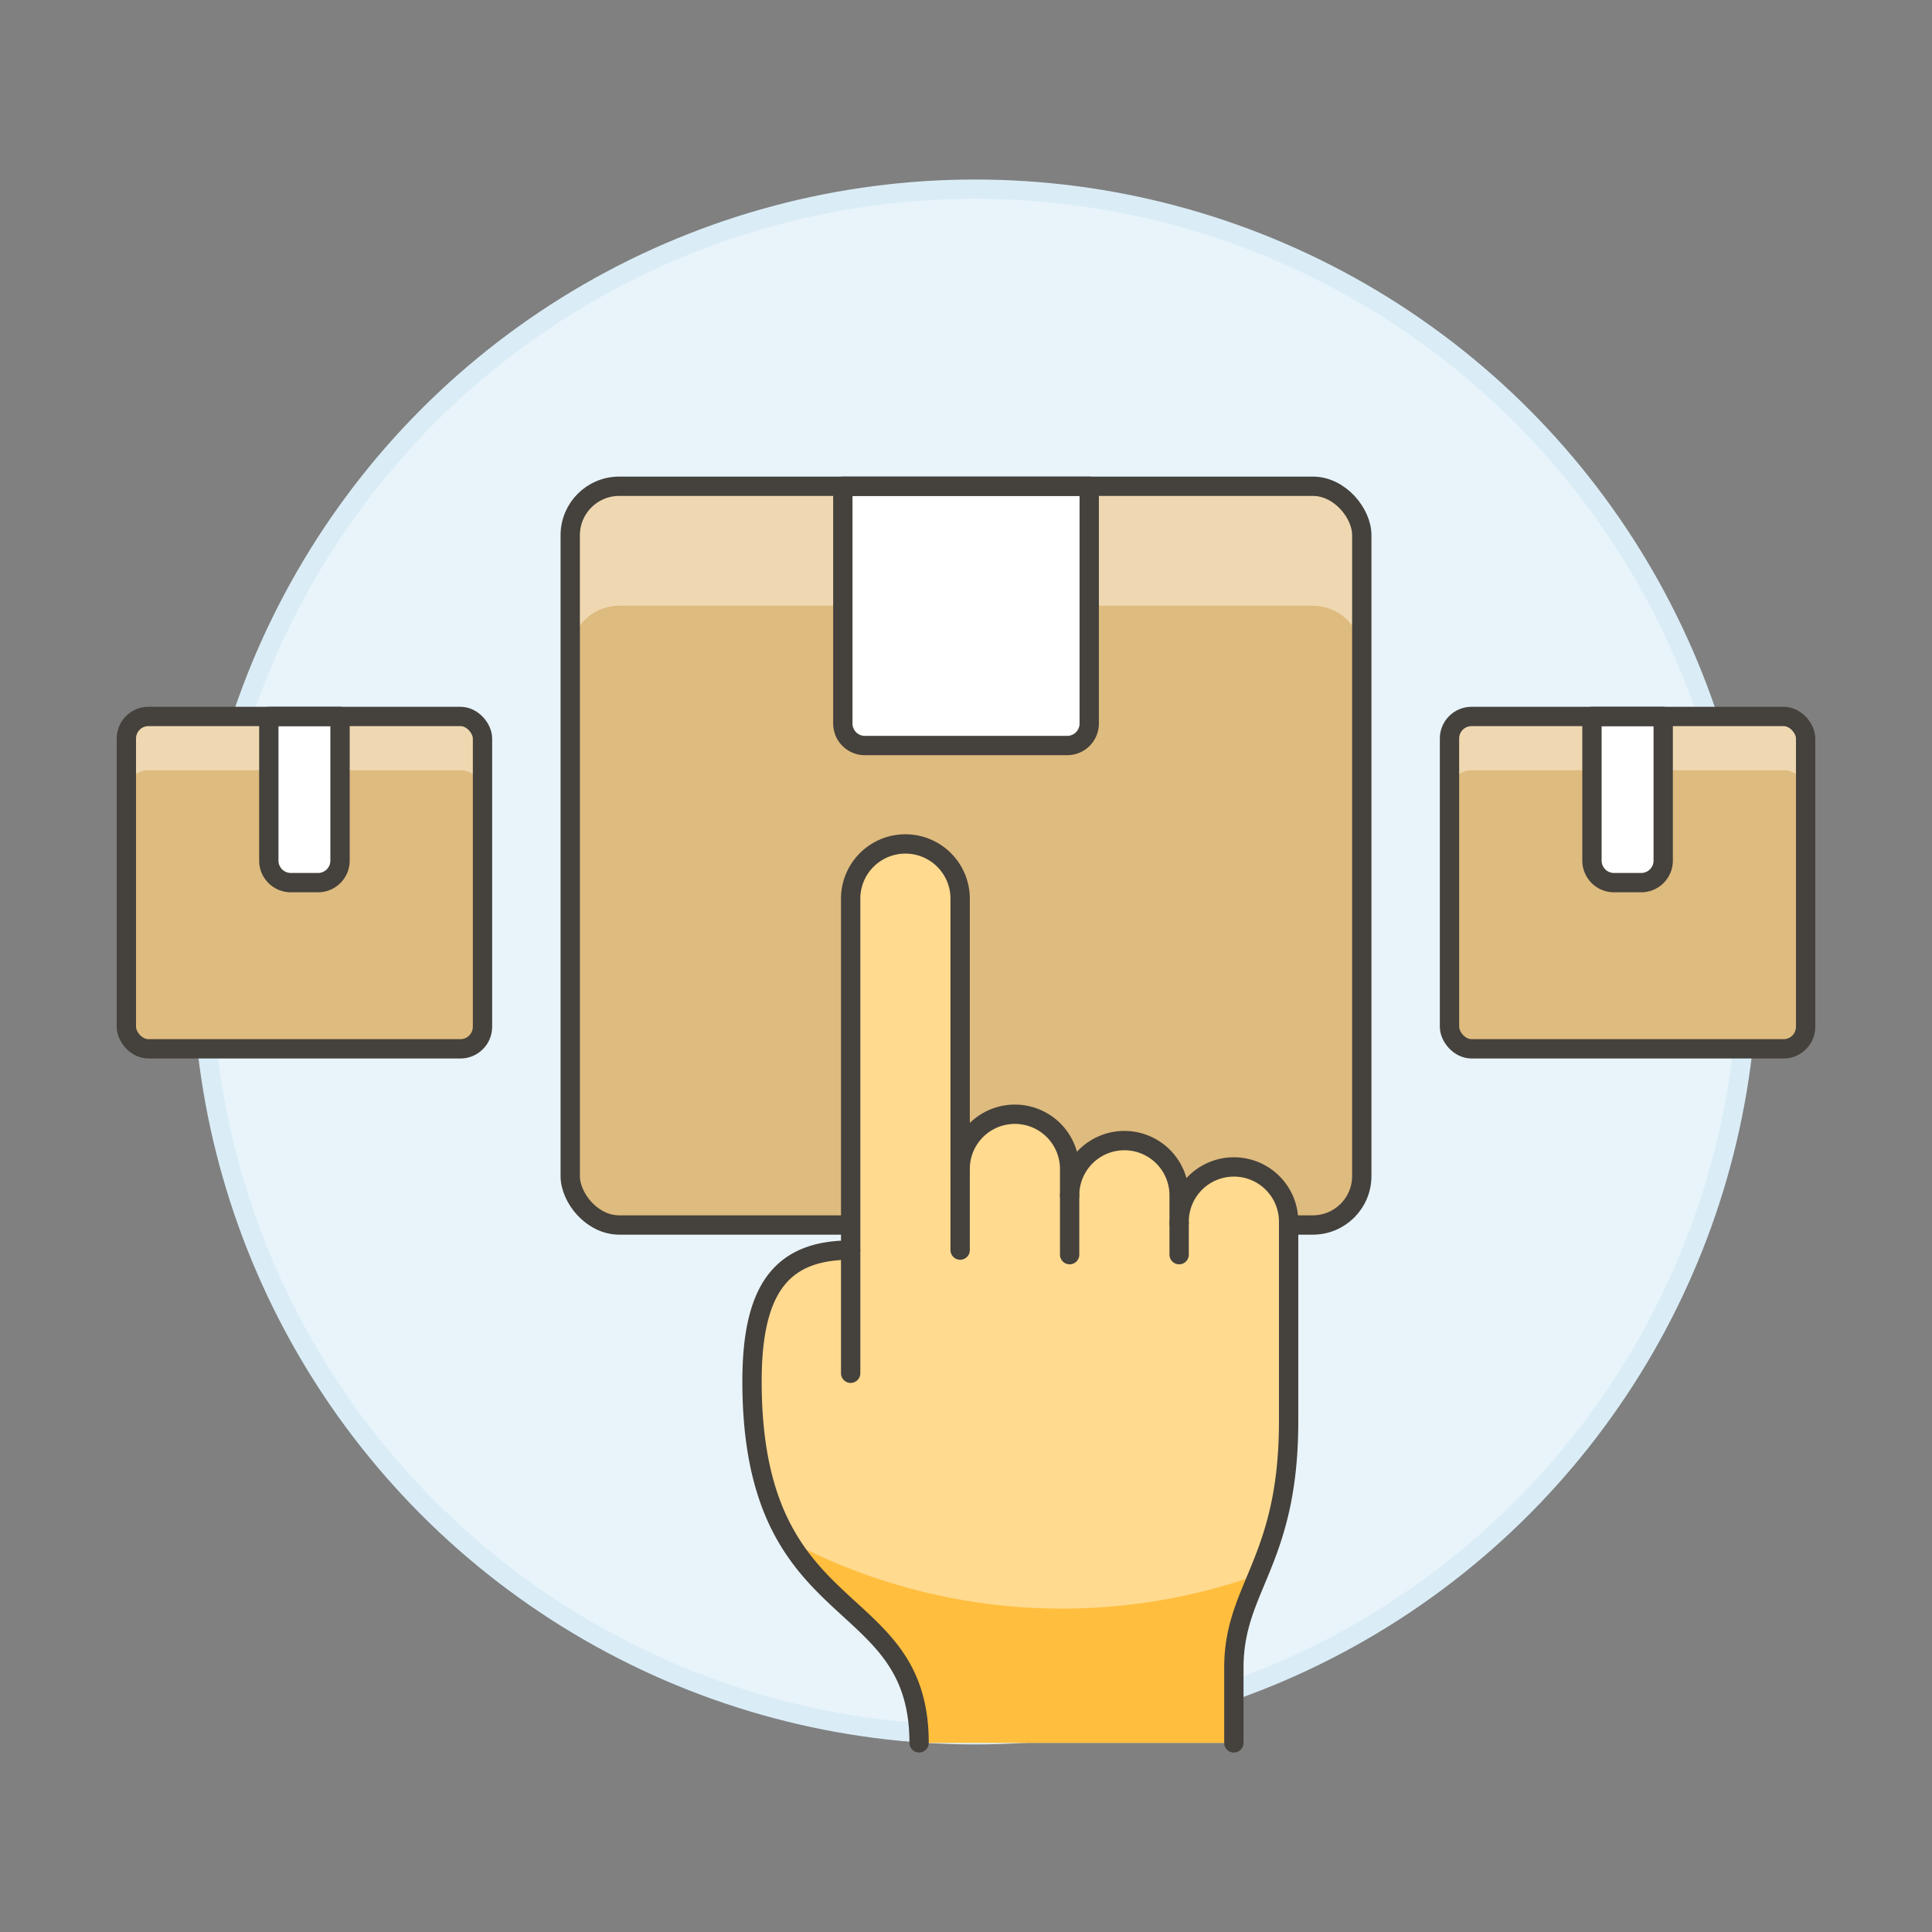 <svg xmlns="http://www.w3.org/2000/svg" viewBox="0 0 100 100"><rect x="0" y="0" width="100" height="100" fill="#808080" stroke="none"/><g class="nc-icon-wrapper"><defs/><circle class="a" cx="50.467" cy="49.792" r="40" fill="#e8f4fa" stroke="#daedf7" stroke-miterlimit="10"/><rect class="b" x="29.515" y="25.169" width="40.971" height="38.237" rx="2.533" style="" fill="#debb7e"/><path class="c" d="M70.485 27.7a2.533 2.533 0 0 0-2.533-2.533h-35.9a2.533 2.533 0 0 0-2.537 2.533v6.186a2.533 2.533 0 0 1 2.533-2.533h35.9a2.533 2.533 0 0 1 2.533 2.533z" fill="#f7e5c6" opacity="0.7"/><path class="d" d="M56.378 37.449a1.141 1.141 0 0 1-1.14 1.14H44.765a1.14 1.14 0 0 1-1.14-1.14v-12.28h12.753z" style="" fill="#fff"/><path class="e" d="M56.378 37.449a1.141 1.141 0 0 1-1.14 1.14H44.765a1.14 1.14 0 0 1-1.14-1.14v-12.28h12.753z" fill="none" stroke="#45413c" stroke-linecap="round" stroke-linejoin="round"/><rect class="e" x="29.515" y="25.169" width="40.971" height="38.237" rx="2.533" fill="none" stroke="#45413c" stroke-linecap="round" stroke-linejoin="round"/><g><rect class="b" x="6.541" y="37.084" width="18.433" height="17.203" rx="1.14" style="" fill="#debb7e"/><path class="c" d="M24.974 38.223a1.139 1.139 0 0 0-1.14-1.139H7.68a1.138 1.138 0 0 0-1.139 1.139v2.784a1.139 1.139 0 0 1 1.139-1.14h16.154a1.14 1.14 0 0 1 1.14 1.14z" fill="#f7e5c6" opacity="0.7"/><path class="d" d="M17.6 44.545a1.139 1.139 0 0 1-1.14 1.14h-1.406a1.14 1.14 0 0 1-1.14-1.14v-7.461H17.6z" style="" fill="#fff"/><path class="e" d="M17.6 44.545a1.139 1.139 0 0 1-1.14 1.14h-1.406a1.14 1.14 0 0 1-1.14-1.14v-7.461H17.6z" fill="none" stroke="#45413c" stroke-linecap="round" stroke-linejoin="round"/><rect class="e" x="6.541" y="37.084" width="18.433" height="17.203" rx="1.14" fill="none" stroke="#45413c" stroke-linecap="round" stroke-linejoin="round"/></g><g><rect class="b" x="75.026" y="37.084" width="18.433" height="17.203" rx="1.14" style="" fill="#debb7e"/><path class="c" d="M93.459 38.223a1.138 1.138 0 0 0-1.139-1.139H76.166a1.139 1.139 0 0 0-1.14 1.139v2.784a1.14 1.14 0 0 1 1.14-1.14H92.32a1.139 1.139 0 0 1 1.139 1.14z" fill="#f7e5c6" opacity="0.7"/><path class="d" d="M86.087 44.545a1.14 1.14 0 0 1-1.14 1.14H83.54a1.14 1.14 0 0 1-1.14-1.14v-7.461h3.687z" style="" fill="#fff"/><path class="e" d="M86.087 44.545a1.14 1.14 0 0 1-1.14 1.14H83.54a1.14 1.14 0 0 1-1.14-1.14v-7.461h3.687z" fill="none" stroke="#45413c" stroke-linecap="round" stroke-linejoin="round"/><rect class="e" x="75.026" y="37.084" width="18.433" height="17.203" rx="1.14" fill="none" stroke="#45413c" stroke-linecap="round" stroke-linejoin="round"/></g><g><path class="f" d="M44.03 64.705V46.463a2.834 2.834 0 0 1 5.667 0v13.991a2.834 2.834 0 0 1 5.667 0v1.417a2.834 2.834 0 0 1 5.668 0v1.417a2.834 2.834 0 1 1 5.667 0V73.56c0 7.3-2.834 8.578-2.834 12.751v3.9H47.572c0-8.165-8.648-5.817-8.648-18.713 0-4.873 1.595-6.793 5.106-6.793z" style="" fill="#ffda8f"/><path class="g" d="M55.364 64.941v-3.07" stroke="#45413c" stroke-linecap="round" stroke-linejoin="round" fill="#ffcebf"/><path class="g" d="M49.697 64.705v-4.251" stroke="#45413c" stroke-linecap="round" stroke-linejoin="round" fill="#ffcebf"/><path class="g" d="M61.032 64.941v-1.653" stroke="#45413c" stroke-linecap="round" stroke-linejoin="round" fill="#ffcebf"/><path class="h" d="M47.572 90.208h16.293v-3.9a11.542 11.542 0 0 1 1.254-4.8 30.219 30.219 0 0 1-24.285-1.758c2.546 4.184 6.738 4.773 6.738 10.458z" style="" fill="#ffbe3d"/><path class="e" d="M47.572 90.208c0-8.165-8.648-5.817-8.648-18.713 0-4.87 1.595-6.79 5.106-6.79V46.463a2.834 2.834 0 0 1 5.667 0v13.991a2.834 2.834 0 0 1 5.667 0v1.417a2.834 2.834 0 0 1 5.668 0v1.417a2.834 2.834 0 1 1 5.667 0V73.56c0 7.3-2.834 8.578-2.834 12.751v3.9" fill="none" stroke="#45413c" stroke-linecap="round" stroke-linejoin="round"/><path class="e" d="M44.03 71.08v-6.375" fill="none" stroke="#45413c" stroke-linecap="round" stroke-linejoin="round"/></g></g></svg>